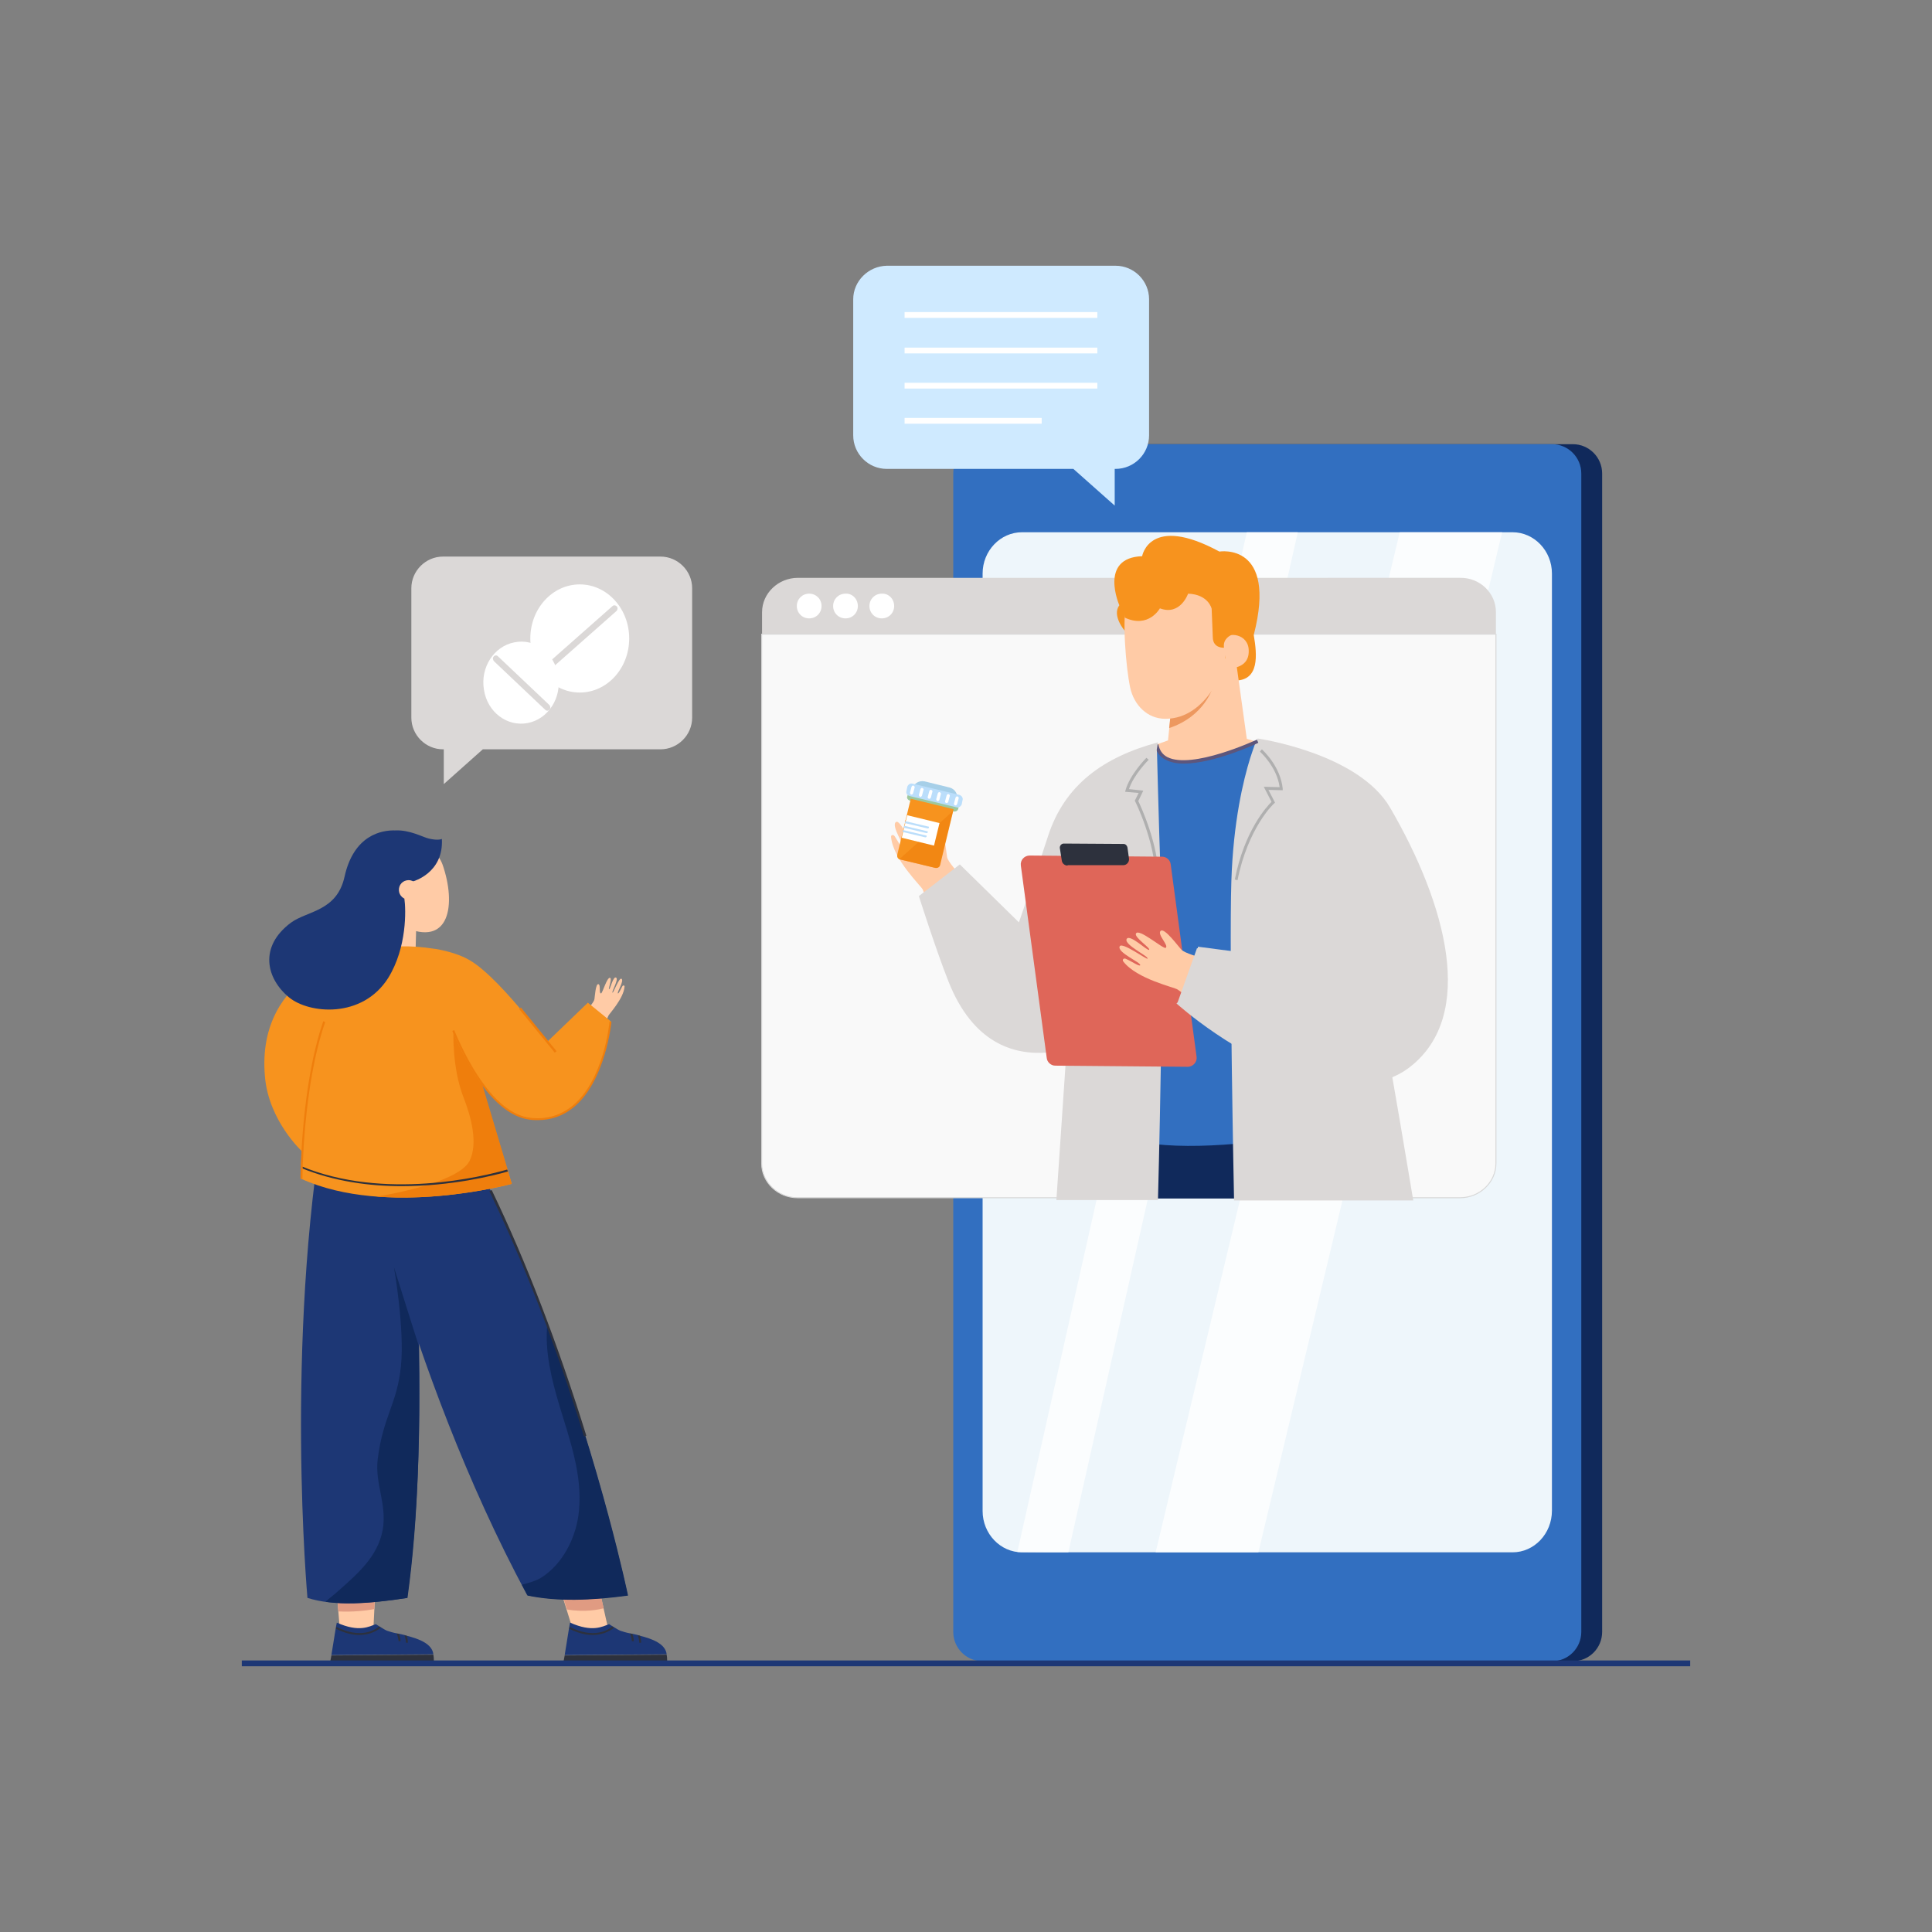 <?xml version="1.0" encoding="utf-8"?>
<!-- Generator: Adobe Illustrator 26.4.1, SVG Export Plug-In . SVG Version: 6.00 Build 0)  -->
<svg version="1.1" id="Layer_1" xmlns="http://www.w3.org/2000/svg" xmlns:xlink="http://www.w3.org/1999/xlink" x="0px" y="0px"
	 viewBox="0 0 500.2 500.2" style="enable-background:new 0 0 500.2 500.2;" xml:space="preserve">
<rect x="0" y="0" width="500.2" height="500.2" fill="#808080" stroke="none"/>
<style type="text/css">
	.st0{fill:#1D3775;}
	.st1{fill:#10295B;}
	.st2{fill:#FFCBA6;}
	.st3{fill:#F7931E;}
	.st4{fill:#EF7E0C;}
	.st5{fill:#DBD8D7;}
	.st6{fill:#FFFFFF;}
	.st7{fill:#F3F3F4;}
	.st8{fill:#85A6D6;}
	.st9{fill:#92B4EA;}
	.st10{fill:#C5DBF9;}
	.st11{fill:#D3BCBC;}
	.st12{fill:#EAD8D8;}
	.st13{fill:#F48462;}
	.st14{fill:#50608E;}
	.st15{fill:#A37B90;}
	.st16{fill:#FFB164;}
	.st17{fill:#7772D3;}
	.st18{fill:#F7B369;}
	.st19{fill:#5C69A5;}
	.st20{fill:#F4E6E6;}
	.st21{fill:#40507F;}
	.st22{fill:#F29E4C;}
	.st23{fill:#9E9569;}
	.st24{fill:#F2E6DC;}
	.st25{fill:#F7F1EB;}
	.st26{fill:#84524D;}
	.st27{fill:#E6D0BE;}
	.st28{fill:#363E44;}
	.st29{fill:#D87355;}
	.st30{fill:#B77250;}
	.st31{fill:#D3BBA3;}
	.st32{fill:#EFBC73;}
	.st33{fill:#8B865C;}
	.st34{fill:#F9F9F9;}
	.st35{fill:#E8E8E8;}
	.st36{fill:#120F1A;}
	.st37{fill:#4A4E56;}
	.st38{fill:#F9E6D2;}
	.st39{fill:#E8E8E8;stroke:#D3D3D3;stroke-miterlimit:10;}
	.st40{fill:#D9D9D9;}
	.st41{fill:#326FC0;}
	.st42{fill:#EFBA95;}
	.st43{fill:#46467F;}
	.st44{fill:#FFBA57;}
	.st45{fill:#F7E8E8;}
	.st46{fill:#E0AA63;}
	.st47{fill:#9E6C5A;}
	.st48{clip-path:url(#SVGID_00000052795104475698384400000001224771019285860529_);fill:#363E44;}
	.st49{fill:#F2F2F2;stroke:#E0E0E0;stroke-width:0.25;stroke-miterlimit:10;}
	.st50{fill:#F99746;}
	.st51{fill:#163560;}
	.st52{fill:#F4C09D;}
	.st53{opacity:0.5;fill:#C0D8FB;}
	.st54{fill:#AFCDFB;}
	.st55{opacity:0.5;fill:#AFCDFB;}
	.st56{opacity:0.5;fill:#FFE2CC;}
	.st57{fill:#FCECDB;}
	.st58{fill:#F7E0CB;}
	.st59{fill:#EFCBAB;}
	.st60{opacity:0.5;fill:#EFCBAB;}
	.st61{fill:#EF7E29;}
	.st62{fill:#D8661A;}
	.st63{fill:#233862;}
	.st64{fill:#ED985F;}
	.st65{fill:#2B478B;}
	.st66{fill:#699FF0;}
	.st67{opacity:0.4;fill:#E9F3FE;}
	.st68{fill:#7CC7E5;}
	.st69{fill:#D2D2DB;}
	.st70{fill:#EFEFF4;}
	.st71{fill:#C5C5D1;}
	.st72{fill:#7C4FD3;}
	.st73{fill:#C0C0CC;}
	.st74{fill:#FCA397;}
	.st75{fill:#FFAF45;}
	.st76{fill:#FC8165;}
	.st77{fill:#80BAFF;}
	.st78{fill:#DB2A65;}
	.st79{fill:#EA366E;}
	.st80{fill:#50447E;}
	.st81{fill:#9DC89E;}
	.st82{opacity:0.6;}
	.st83{fill:#599E85;}
	.st84{fill:#BBDEFB;}
	.st85{fill:#A6CFE8;}
	.st86{clip-path:url(#SVGID_00000116922691906053342010000017943224101343186580_);fill:#363E44;}
	.st87{fill:#EEF6FB;}
	.st88{opacity:0.77;}
	.st89{fill:#E09B82;}
	.st90{fill:#2D313D;}
	.st91{fill:#F9F9F9;stroke:#D8D8D8;stroke-width:0.25;stroke-miterlimit:10;}
	.st92{fill:#5D567C;}
	.st93{fill:#AFAFAF;}
	.st94{fill:#433A60;}
	.st95{fill:#323847;}
	.st96{fill:#DF6659;}
	.st97{fill:#CFEAFF;}
</style>
<g>
	<g>
		<g>
			<g>
				<g>
					<g>
						<g>
							<g>
								<path class="st1" d="M414.8,122.6v299.9c0,4.2-3.4,7.6-7.6,7.6H259.8c-4.2,0-7.6-3.4-7.6-7.6V122.6c0-4.2,3.4-7.6,7.6-7.6
									h147.4C411.4,115,414.8,118.4,414.8,122.6z"/>
							</g>
						</g>
					</g>
				</g>
			</g>
			<g>
				<g>
					<g>
						<g>
							<g>
								<path class="st41" d="M409.4,122.6v299.9c0,4.2-3.4,7.6-7.6,7.6H254.4c-4.2,0-7.6-3.4-7.6-7.6V122.6c0-4.2,3.4-7.6,7.6-7.6
									h147.4C406,115,409.4,118.4,409.4,122.6z"/>
							</g>
						</g>
					</g>
				</g>
			</g>
			<g>
				<g>
					<g>
						<g>
							<g>
								<path class="st87" d="M391.6,401.9h-127c-5.6,0-10.2-4.8-10.2-10.7V148.5c0-5.9,4.6-10.7,10.2-10.7h127
									c5.6,0,10.2,4.8,10.2,10.7v242.6C401.8,397.1,397.2,401.9,391.6,401.9z"/>
							</g>
						</g>
					</g>
				</g>
			</g>
			<g class="st88">
				<path class="st6" d="M336,137.8l-59.4,264.1c0,0-12.8,0-13.2-0.1l59.4-264H336z"/>
			</g>
			<g class="st88">
				<polygon class="st6" points="388.9,137.8 325.8,401.9 299.2,401.9 362.4,137.8 				"/>
			</g>
		</g>
		<g>
			<g>
				<g>
					<g>
						<g>
							<g>
								<polygon class="st2" points="88.1,423.2 86.9,409 97.3,409 96.6,423.2 								"/>
							</g>
						</g>
					</g>
				</g>
				<g>
					<g>
						<g>
							<path class="st89" d="M86.9,409.3l0.7,7.9c3.6,0.2,7.2-0.2,9.3-0.6l0.4-8.2L86.9,409.3z"/>
						</g>
					</g>
				</g>
			</g>
			<g>
				<g>
					<g>
						<g>
							<path class="st90" d="M85.4,430.7h26.9c0-0.3,0.1-1.3-0.1-2.3c0,0-26.4,0.2-26.4,0.2L85.4,430.7z"/>
						</g>
					</g>
				</g>
				<g>
					<g>
						<g>
							<path class="st0" d="M85.8,428.5l26.4-0.2c-0.3-2.7-3.7-4-6.9-4.8c-0.2-0.1-0.4-0.1-0.6-0.2c-0.5-0.1-0.9-0.2-1.3-0.3
								c-0.2,0-0.4-0.1-0.6-0.1c-1.1-0.2-2-0.5-2.6-0.7c-0.5-0.2-1.1-0.6-1.6-0.9c-0.2-0.1-0.3-0.2-0.5-0.3
								c-0.5-0.3-0.8-0.5-0.8-0.5c-1.7,0.6-4.3,2.2-10.1-0.4l-0.2,1l-0.1,0.6L85.8,428.5z"/>
						</g>
					</g>
				</g>
				<g>
					<g>
						<g>
							<g>
								<g>
									<path class="st90" d="M104.7,423.4c0.4,0.9,0.4,1.9,0.4,1.9l0.5,0c0-0.1,0-0.9-0.3-1.8
										C105.1,423.5,104.9,423.4,104.7,423.4z"/>
								</g>
							</g>
						</g>
					</g>
					<g>
						<g>
							<g>
								<g>
									<path class="st90" d="M102.7,422.9c0.4,1,0.5,2,0.5,2l0.5,0c0-0.1,0-0.9-0.4-1.9C103.1,423,102.9,423,102.7,422.9z"/>
								</g>
							</g>
						</g>
					</g>
				</g>
				<g>
					<g>
						<g>
							<g>
								<path class="st90" d="M87,421.7c2.4,1.2,4.4,1.6,6,1.6c3.1,0,5-1.4,5.6-1.9c-0.2-0.1-0.3-0.2-0.5-0.3c-1,0.9-4.7,3.3-11,0.1
									L87,421.7z"/>
							</g>
						</g>
					</g>
				</g>
			</g>
			<g>
				<g>
					<path class="st0" d="M105.4,413.7c-9.8,1.5-18.9,2.2-25.8,0c0,0-5.9-65.6,4.5-125.9l20.7,0.1
						C104.9,287.9,112.9,360.3,105.4,413.7z"/>
				</g>
			</g>
			<g>
				<g>
					<g>
						<g>
							<g>
								<polygon class="st2" points="148.7,423.2 144.3,409 154.6,409 157.8,423.2 								"/>
							</g>
						</g>
					</g>
				</g>
				<g>
					<g>
						<g>
							<path class="st89" d="M144.3,408.9l2.5,7.8c4.7,0.8,8.2,0,9.5-0.3l-1.8-7.9h-3.7L144.3,408.9z"/>
						</g>
					</g>
				</g>
			</g>
			<g>
				<g>
					<g>
						<path class="st3" d="M94,246.1c0,0-27.9,5.1-25.4,32.7c1,11.5,9.7,19.4,9.7,19.4l3.2-9.7l11.2,3.8L94,246.1z"/>
					</g>
				</g>
			</g>
			<g>
				<g>
					<g>
						<polygon class="st2" points="107.5,249.7 107.9,234.6 99.1,233.2 94.7,247.7 						"/>
					</g>
				</g>
			</g>
			<g>
				<g>
					<g>
						<path class="st2" d="M104.4,239.9c-5.3-2.4-10.7-11.1-6.8-19.6c3-6.7,14.7-2.9,17,3.6C118.1,234,116.6,245.5,104.4,239.9z"/>
					</g>
				</g>
			</g>
			<g>
				<g>
					<g>
						<g>
							<path class="st2" d="M152,261.5c0.4-0.5,1.8-2.1,1.9-2.8c0.1-0.6,0.3-4,1-3.9c0.7,0.1,0.1,2.4,0.7,2.4c0.4,0,1.6-4.5,2.4-4
								c0.5,0.3-0.6,2.9-0.3,2.9c0.3,0.1,1-3.4,1.8-3c0.8,0.4-1.3,3.8-0.9,3.9c0.2,0.1,1.7-4,2.3-3.6c0.8,0.5-1.3,3.6-0.9,3.8
								c0.2,0.1,0.7-1.1,1.1-1.8c0.2-0.4,0.6-0.3,0.6,0c-0.2,3.1-4,7.1-4.2,7.6c-0.3,0.7-0.6,1.5-0.9,2.2L152,261.5z"/>
						</g>
					</g>
				</g>
			</g>
			<g>
				<g>
					<g>
						<path class="st0" d="M162.5,413c-9.4,1.3-18.3,1.6-26,0C104.7,354,91.4,287.3,91.4,287.3H116C147.7,342,162.5,413,162.5,413z"
							/>
					</g>
				</g>
			</g>
			<g>
				<g>
					<g>
						<path class="st3" d="M141.7,269.7l10.5-10.1l5.9,4.8c0,0-2.5,27.1-20.8,25.1c-12.9-1.4-21.3-26.4-21.3-26.4L141.7,269.7z"/>
					</g>
				</g>
			</g>
			<g>
				<g>
					<g>
						<path class="st3" d="M78,305.2c22.2,10.1,54.5,1.3,54.5,1.3l-1-3.3l-0.2-0.5l-8.4-28l22.1-0.3c0,0-14.8-20.8-23.4-25.8
							c-2.2-1.3-5.3-2.3-8.7-2.9c-0.3,0-0.5-0.1-0.8-0.1c-5.5-0.9-12-0.8-17.9,0.4c-0.2,0-0.4,0.1-0.6,0.1c-3.3,0.7-6.4,1.9-9.1,3.4
							c0,0,1.6,8.9-0.6,15c-5,13.8-5.8,30.2-5.9,37.2c0,0.2,0,0.4,0,0.6C78,304.2,78,305.2,78,305.2z"/>
					</g>
				</g>
			</g>
			<g>
				<g>
					<path class="st4" d="M97.4,309.8c0.3,0,0.7,0,1,0.1c0.2,0,0.5,0,0.7,0c17.3,1,33.4-3.4,33.4-3.4l-1-3.3l-0.1-0.5l-6.5-21.8
						c-1.1-1.1-6.6-10.1-7.5-13.8c0,0-0.4,9.3,2.6,17c1.9,4.8,3.9,12,1.5,16.6C118.2,306.6,97.7,309.8,97.4,309.8z"/>
				</g>
			</g>
			<g>
				<g>
					<g>
						
							<rect x="138.9" y="259.5" transform="matrix(0.775 -0.632 0.632 0.775 -137.249 147.893)" class="st4" width="0.6" height="14.6"/>
					</g>
				</g>
			</g>
			<g>
				<g>
					<g>
						<g>
							<path class="st90" d="M78,302.4c8.5,3.5,17.7,4.7,26,4.7c12.8,0,23.7-2.7,27.5-3.8l-0.2-0.5c-6.2,1.8-31.8,8.1-53.4-0.9
								C78,302,78,302.2,78,302.4z"/>
						</g>
					</g>
				</g>
			</g>
			<g>
				<g>
					<g>
						<path class="st4" d="M78.3,305.2c0-0.2,0.1-24,5.9-40.6l-0.5-0.2c-5.8,16.7-5.9,40.5-5.9,40.8H78.3z"/>
					</g>
				</g>
			</g>
			<g>
				<g>
					<g>
						<g>
							<path class="st90" d="M145.8,430.7h26.9c0-0.3,0.1-1.3-0.1-2.3c0,0-26.4,0.2-26.4,0.2L145.8,430.7z"/>
						</g>
					</g>
				</g>
				<g>
					<g>
						<g>
							<path class="st0" d="M146.2,428.5l26.4-0.2c-0.3-2.7-3.7-4-6.9-4.8c-0.2-0.1-0.4-0.1-0.6-0.2c-0.5-0.1-0.9-0.2-1.3-0.3
								c-0.2,0-0.4-0.1-0.6-0.1c-1.1-0.2-2-0.5-2.6-0.7c-0.5-0.2-1.1-0.6-1.6-0.9c-0.2-0.1-0.3-0.2-0.5-0.3
								c-0.5-0.3-0.8-0.5-0.8-0.5c-1.7,0.6-4.3,2.2-10.1-0.4l-0.2,1l-0.1,0.6L146.2,428.5z"/>
						</g>
					</g>
				</g>
				<g>
					<g>
						<g>
							<g>
								<g>
									<path class="st90" d="M165.1,423.4c0.4,0.9,0.4,1.9,0.4,1.9l0.5,0c0-0.1,0-0.9-0.3-1.8
										C165.5,423.5,165.3,423.4,165.1,423.4z"/>
								</g>
							</g>
						</g>
					</g>
					<g>
						<g>
							<g>
								<g>
									<path class="st90" d="M163.1,422.9c0.4,1,0.5,2,0.5,2l0.5,0c0-0.1,0-0.9-0.4-1.9C163.5,423,163.3,423,163.1,422.9z"/>
								</g>
							</g>
						</g>
					</g>
				</g>
				<g>
					<g>
						<g>
							<g>
								<path class="st90" d="M147.4,421.7c2.4,1.2,4.4,1.6,6,1.6c3.1,0,5-1.4,5.6-1.9c-0.2-0.1-0.3-0.2-0.5-0.3
									c-1,0.9-4.7,3.3-11,0.1L147.4,421.7z"/>
							</g>
						</g>
					</g>
				</g>
			</g>
			<g>
				<g>
					<path class="st0" d="M74.8,258.2c5.2,4.3,19,5.6,25.7-5c4.9-7.9,4.6-17.7,4.2-20.5l2.2-4.5c0,0,8-2.1,7.5-11
						c0,0-0.9,0.5-3.4-0.1c-1.4-0.3-4.9-2.3-8.7-2.1c0,0,0,0,0,0c-3.4-0.1-10.7,1.1-13.1,12c-2,9-9.7,8.8-13.9,11.9
						C67,245.1,68.9,253.3,74.8,258.2z"/>
				</g>
			</g>
			<g>
				<g>
					<g>
						<path class="st2" d="M103.3,230c-0.2,1.4,0.7,2.6,2.1,2.9c1.4,0.2,2.6-0.7,2.9-2.1c0.2-1.4-0.7-2.6-2.1-2.9
							C104.8,227.7,103.5,228.6,103.3,230z"/>
					</g>
				</g>
			</g>
			<g>
				<g>
					<path class="st1" d="M84.3,414.7c6.1,0.9,13.4,0.2,21.2-1c2.9-20.8,3.3-44.2,2.9-65.4c0,0.2-6.4-20.2-6.4-20.2s2.8,16,1.8,25.6
						c-1,9.9-4.6,12.9-6,24c-0.8,6.5,2.4,11.5,1.3,18.3c-1.3,7.2-6.8,11.7-12.2,16.5C86.1,413.2,85.1,413.9,84.3,414.7z"/>
				</g>
			</g>
			<g>
				<g>
					<path class="st1" d="M135.1,410.3c0.5,0.9,1,1.9,1.5,2.8c7.7,1.6,16.5,1.3,26,0c0,0-6.7-32.4-20.9-70.2
						c-0.7,6.9,1.1,14.2,3.1,20.9c2.7,8.9,6,18,5.1,27.3c-0.6,6.7-4.1,13.9-10,17.5C138.5,409.4,136.8,409.8,135.1,410.3z"/>
				</g>
			</g>
			<g>
				<g>
					<g>
						<path class="st90" d="M151.2,371.9l0.6-0.2c-7.3-23.5-15.5-44.9-24.5-63.6l-0.6,0.3C135.7,327.1,144,348.4,151.2,371.9z"/>
					</g>
				</g>
			</g>
			<g>
				<g>
					<g>
						<path class="st4" d="M139.2,290c-0.6,0-1.3,0-1.9-0.1c-10.1-1.1-17.5-16.5-20.2-23l0.5-0.2c2.7,6.5,9.9,21.6,19.7,22.7
							c4.1,0.5,7.8-0.6,10.9-3.1c8.2-6.7,9.6-21.6,9.6-21.8l0.5,0c0,0.2-1.5,15.4-9.8,22.2C145.8,288.9,142.7,290,139.2,290z"/>
					</g>
				</g>
			</g>
		</g>
		<g>
			<g>
				<path class="st5" d="M179.2,152.3v33.5c0,4.5-3.7,8.2-8.2,8.2h-46l-10.1,9v-9h-0.2c-4.5,0-8.2-3.7-8.2-8.2v-33.5
					c0-4.5,3.7-8.2,8.2-8.2H171C175.5,144.1,179.2,147.8,179.2,152.3z"/>
			</g>
		</g>
		<g>
			<g>
				<path class="st5" d="M387.3,158.5v5.7h-190v-5.7c0-4.9,4.2-8.9,9.3-8.9H378C383.1,149.5,387.3,153.5,387.3,158.5z"/>
			</g>
			<g>
				<path class="st91" d="M387.3,164.2v137c0,4.9-4.2,8.9-9.3,8.9H206.5c-5.1,0-9.3-4-9.3-8.9v-137H387.3z"/>
			</g>
			<g>
				<g>
					<g>
						<path class="st3" d="M291.2,163.3c0,0-3.4-3.9-1.4-6.6c0,0-5.4-12.3,5.9-12.7c0,0,1.9-11,20-1.2c0,0,15.1-2.5,8.9,21.6
							c0.9,5.3,1.4,11.6-4.6,11.8L291.2,163.3z"/>
					</g>
				</g>
			</g>
			<g>
				<g>
					<g>
						<g>
							<g>
								<path class="st2" d="M322.8,191.3l-3.1-22.3l-15.9,9.2l-1.4,13.5l-7.6,2.7c5.2,6.8,24.2,8.5,32.9-1.7L322.8,191.3z"/>
							</g>
						</g>
					</g>
				</g>
				<g>
					<g>
						<g>
							<g>
								<path class="st64" d="M302.7,188.5c9.3-3.1,11.3-10.6,11.3-10.6l-10.5,3.2L302.7,188.5z"/>
							</g>
						</g>
					</g>
				</g>
			</g>
			<g>
				<g>
					<g>
						<path class="st2" d="M317.6,164.8c0,0,1.7-10.8-4.6-14.4c-6.3-3.6-18.7-3.8-21.2,4.7c-1.4,4.8-0.3,17.7,0.8,22.9
							c1,4.6,4.5,8.1,9.1,8.1c11,0,15.4-13.9,15.4-13.9L317.6,164.8z"/>
					</g>
				</g>
			</g>
			<g>
				<g>
					<g>
						<g>
							<path class="st1" d="M350.2,310.3h-72c1.1-10.2,2-18.3,2.6-23.2h68.1L350.2,310.3z"/>
						</g>
					</g>
				</g>
			</g>
			<g>
				<g>
					<g>
						<path class="st41" d="M325.6,191.9c0,0-24.4,11.5-26.1,0.8l-3.9,1.3l-6.7,100.1c12.1,4.1,29.5,2.7,48.2,0l0.7-92.2l-5.2-8.7
							L325.6,191.9z"/>
					</g>
				</g>
			</g>
			<g>
				<g>
					<g>
						<path class="st5" d="M299.8,310.7h-26.3l2.6-38.4l6.6-62.3c0,0.7,16.8-17.2,16.8-17.2s0.5,20.2,1,34.3
							C301.5,248.4,299.8,310.7,299.8,310.7z"/>
					</g>
				</g>
			</g>
			<g>
				<g>
					<g>
						<path class="st5" d="M319.5,310.7c0,0-1.3-63.4-0.7-82.5c0.5-15.5,3.1-26.2,4.9-32c0.5-1.5,0.9-2.7,1.2-3.5
							c0.1-0.2,0.2-0.4,0.2-0.6c0,0,0-0.1,0.1-0.1c0.1-0.2,0.2-0.4,0.2-0.5c0.1-0.2,0.1-0.3,0.1-0.3l0.9,0.8l0.4,0.4l0.7,0.7
							l10.3,10.1l1.7,1.7l0.6,0.6l9.2,9l5.5,31.7l4.5,25.9l3.3,19.1v0l0.1,0.6l3.2,19H319.5z"/>
					</g>
				</g>
			</g>
			<g>
				<g>
					<g>
						<g>
							<path class="st2" d="M248.9,226.9c-0.8-0.9-3.5-3.8-3.7-5c-0.2-1.1-0.7-7.2-2-7c-1.4,0.2-0.1,4.4-1.2,4.4
								c-0.7,0-3.2-8.1-4.6-7.2c-0.9,0.6,1.3,5.3,0.7,5.4c-0.5,0.1-2.1-6.2-3.5-5.4c-1.5,0.8,2.6,6.8,1.9,7.2
								c-0.3,0.2-3.3-7.2-4.5-6.5c-1.5,0.9,2.5,6.5,1.9,7c-0.3,0.2-1.4-2-2.2-3.2c-0.4-0.7-1.1-0.4-1,0.1c0.5,5.8,7.8,12.7,8.2,13.6
								c0.5,1.4,1.1,2.7,1.7,3.9L248.9,226.9z"/>
						</g>
					</g>
				</g>
			</g>
			<g>
				<g>
					<g>
						<g>
							<path class="st92" d="M306.5,197.7c7.7,0,18.8-5.1,19.3-5.4l-0.4-0.8c-0.2,0.1-16.8,7.8-23.2,4.5c-1.3-0.7-2-1.8-2.3-3.3
								l-0.9,0.1c0.3,1.8,1.2,3.1,2.8,3.9C303.1,197.4,304.7,197.7,306.5,197.7z"/>
						</g>
					</g>
				</g>
			</g>
			<g>
				<g>
					<g>
						<path class="st2" d="M317.7,173c0,0,5.7,0.5,5.6-4.5c0-4.5-5.5-5.1-6.8-2.8L317.7,173z"/>
					</g>
				</g>
			</g>
			<g>
				<g>
					<g>
						<path class="st5" d="M287.4,267.1c0,0-29.2,18.7-41.8-12.9c-3.3-8.3-7.7-22.2-7.7-22.2l10.6-8.2l15.3,15
							c0,0,4.3-12.3,7.5-22.2c4.3-13.4,14.4-20.6,28.5-24.4L287.4,267.1z"/>
					</g>
				</g>
			</g>
			<g>
				<g>
					<g>
						<path class="st3" d="M318.8,164.4c0,0-2.3,0.9-1.9,3.3c0,0-2.8,0.2-2.9-2.6s-0.3-7.5-0.3-7.5s-0.8-3.7-6.1-3.9
							c0,0-2,5.8-7.3,3.8c0,0-2.9,5.3-9.1,2.4c0,0-1.9-11.5,8.3-13.5c10.3-2,17.1,0.8,17.9,4.4C318.4,155.2,318.8,164.4,318.8,164.4
							z"/>
					</g>
				</g>
			</g>
			<g>
				<g>
					<g>
						<g>
							<g>
								<path class="st93" d="M299.9,226.9c0-8.2-4.5-18.1-5.2-19.5l1.3-2.7l-3.7-0.4c1.2-3.7,5-7.5,5.1-7.6l-0.6-0.5
									c-0.2,0.2-4.3,4.4-5.4,8.4l-0.1,0.4l3.5,0.3l-1,2l0.1,0.2c0.1,0.1,5.2,10.7,5.2,19.3H299.9z"/>
							</g>
						</g>
					</g>
				</g>
			</g>
			<g>
				<g>
					<g>
						<g>
							<g>
								
									<rect x="271.4" y="250.9" transform="matrix(0.115 -0.993 0.993 0.115 0.682 503.327)" class="st94" width="23" height="0.8"/>
							</g>
						</g>
					</g>
				</g>
			</g>
			<g>
				<g>
					<g>
						<g>
							<path class="st95" d="M298,245c-0.9,0-1.7,0.8-1.7,1.7c0,0.9,0.8,1.7,1.7,1.7c0.9,0,1.7-0.8,1.7-1.7
								C299.7,245.8,298.9,245,298,245z M298,247.5c-0.4,0-0.8-0.4-0.8-0.8c0-0.4,0.4-0.8,0.8-0.8c0.4,0,0.8,0.4,0.8,0.8
								C298.7,247.2,298.4,247.5,298,247.5z"/>
						</g>
					</g>
				</g>
			</g>
			<g>
				<g>
					<g>
						<path class="st5" d="M284.8,222.2c0,0,0.4-2.7,0.4-6c0-4.4-0.6-10.3-3.7-13.4l-0.6,0.6c2.9,2.9,3.5,8.6,3.5,12.9
							c0,3.3-0.4,5.9-0.4,5.9L284.8,222.2z"/>
					</g>
				</g>
			</g>
			<g>
				<path class="st96" d="M307.5,276.2l-34.3-0.3c-1.1,0-2.1-0.9-2.2-2l-6.7-49.8c-0.2-1.4,0.9-2.6,2.3-2.6l34.3,0.3
					c1.1,0,2.1,0.9,2.2,2l6.7,49.8C310,274.9,308.9,276.2,307.5,276.2z"/>
			</g>
			<g>
				<g>
					<g>
						<g>
							<path class="st2" d="M311.7,248.2c-1.2-0.4-4.9-1.4-5.8-2.3c-0.8-0.8-4.4-5.8-5.4-4.9c-1,0.9,2.2,3.8,1.3,4.4
								c-0.6,0.4-7-5.2-7.7-3.7c-0.5,1,3.9,3.8,3.4,4.2c-0.4,0.4-5-4.2-5.8-2.8c-0.8,1.5,5.8,4.5,5.4,5.1c-0.2,0.3-6.6-4.4-7.2-3.2
								c-0.8,1.6,5.6,4.2,5.3,4.9c-0.2,0.4-2.2-1-3.6-1.6c-0.7-0.4-1.1,0.2-0.8,0.6c3.5,4.6,13.3,6.7,14.1,7.3
								c1.2,0.9,2.4,1.7,3.5,2.5L311.7,248.2z"/>
						</g>
					</g>
				</g>
			</g>
			<g>
				<g>
					<g>
						<path class="st5" d="M340.8,249.5l-30.9-4l-5,14c0,0,15.7,14.3,34.1,19.4c7.9,2.2,18.3,3.4,26.1-2.7
							c17.1-13.4,9.4-42-5.2-67.1c-8.3-14.2-34.3-17.9-34.3-17.9L340.8,249.5z"/>
					</g>
				</g>
			</g>
			<g>
				<g>
					<g>
						<g>
							<g>
								<path class="st93" d="M320.4,227.9c2.7-13.6,9.4-19.9,9.5-19.9l0.2-0.2l-1.7-3.3l3.7,0.1l0-0.4c-0.6-5.9-5.2-10-5.4-10.2
									l-0.5,0.6c0,0,4.4,3.9,5.1,9.2l-4.1-0.1l2,3.9c-1.2,1.2-7,7.4-9.5,20.1L320.4,227.9z"/>
							</g>
						</g>
					</g>
				</g>
			</g>
			<g>
				
					<rect x="325" y="231.9" transform="matrix(0.13 -0.992 0.992 0.13 37.777 538.052)" class="st5" width="0.7" height="31.2"/>
			</g>
			<g>
				<path class="st5" d="M338.8,279.3c-18.3-5.1-34.1-19.4-34.2-19.5l0.5-0.5c0.2,0.1,15.8,14.3,33.9,19.4L338.8,279.3z"/>
			</g>
			<g>
				<g>
					<path class="st6" d="M212.7,156.9c0,1.8-1.4,3.2-3.2,3.2s-3.2-1.4-3.2-3.2c0-1.8,1.4-3.2,3.2-3.2S212.7,155.1,212.7,156.9z"/>
				</g>
				<g>
					<path class="st6" d="M222.1,156.9c0,1.8-1.4,3.2-3.2,3.2c-1.8,0-3.2-1.4-3.2-3.2c0-1.8,1.4-3.2,3.2-3.2
						C220.7,153.6,222.1,155.1,222.1,156.9z"/>
				</g>
				<g>
					<path class="st6" d="M231.5,156.9c0,1.8-1.4,3.2-3.2,3.2c-1.8,0-3.2-1.4-3.2-3.2c0-1.8,1.4-3.2,3.2-3.2
						C230.1,153.6,231.5,155.1,231.5,156.9z"/>
				</g>
			</g>
			<g>
				<path class="st90" d="M276.4,224.1c-0.7,0-1.4-0.5-1.5-1.3l-0.5-3.2c-0.1-0.6,0.4-1.2,1-1.2l15.5,0.1c0.5,0,0.9,0.4,1,0.9
					l0.4,2.9c0.1,0.9-0.6,1.7-1.5,1.7H276.4z"/>
			</g>
		</g>
		<g>
			<rect x="62.6" y="429.9" class="st0" width="375" height="1.5"/>
		</g>
		<g>
			<g>
				<g>
					<g>
						<path class="st97" d="M220.9,77.5v35.2c0,4.8,3.9,8.7,8.7,8.7h48.3l10.7,9.5v-9.5h0.2c4.8,0,8.7-3.9,8.7-8.7V77.5
							c0-4.8-3.9-8.7-8.7-8.7h-59.2C224.8,68.9,220.9,72.8,220.9,77.5z"/>
					</g>
				</g>
				<g>
					<g>
						<rect x="234.2" y="80.8" class="st6" width="49.9" height="1.5"/>
					</g>
					<g>
						<rect x="234.2" y="90" class="st6" width="49.9" height="1.5"/>
					</g>
					<g>
						<rect x="234.2" y="99.1" class="st6" width="49.9" height="1.5"/>
					</g>
					<g>
						<rect x="234.2" y="108.2" class="st6" width="35.5" height="1.5"/>
					</g>
				</g>
			</g>
		</g>
	</g>
	<g>
		<g>
			<ellipse class="st6" cx="150.1" cy="165.3" rx="12.8" ry="14"/>
		</g>
		<g>
			<path class="st5" d="M140.2,175.1c-0.2,0-0.5-0.1-0.6-0.3c-0.3-0.4-0.2-0.9,0.1-1.2l18.9-16.7c0.3-0.3,0.8-0.2,1.1,0.1
				c0.3,0.4,0.2,0.9-0.1,1.2l-18.9,16.7C140.6,175,140.4,175.1,140.2,175.1z"/>
		</g>
		<g>
			<path class="st6" d="M136.6,187.2c5.3-1,8.9-6.5,7.9-12.3c-0.9-5.8-6-9.7-11.3-8.6c-5.3,1-8.9,6.5-7.9,12.3
				C126.2,184.4,131.3,188.2,136.6,187.2z"/>
		</g>
		<g>
			<path class="st5" d="M141.7,184c-0.2,0-0.4-0.1-0.5-0.2l-13.3-12.6c-0.3-0.3-0.4-0.9-0.1-1.2c0.3-0.4,0.8-0.4,1.1-0.1l13.3,12.6
				c0.3,0.3,0.4,0.9,0.1,1.2C142.1,183.9,141.9,184,141.7,184z"/>
		</g>
	</g>
	<g>
		<g>
			<g>
				<path class="st81" d="M235.6,207.3l11.3,2.8c0.5,0.1,1.1-0.2,1.2-0.7l0.1-0.4l-13.2-3.2l-0.1,0.4
					C234.7,206.6,235,207.1,235.6,207.3z"/>
			</g>
			<g>
				<path class="st3" d="M235.8,206.8l-3.5,14.5c-0.1,0.5,0.1,1,0.6,1.2c0,0,0.1,0,0.1,0l9.2,2.2c0.5,0.1,1.1-0.2,1.2-0.7l3.5-14.5
					L235.8,206.8z"/>
			</g>
			<g class="st82">
				<path class="st4" d="M232.8,222.5c0,0,0.1,0,0.1,0l9.2,2.2c0.5,0.1,1.1-0.2,1.2-0.7l3.4-14L232.8,222.5z"/>
			</g>
			<g>
				<g>
					
						<rect x="235.2" y="210.8" transform="matrix(0.237 -0.972 0.972 0.237 -27.183 395.547)" class="st6" width="6" height="8.6"/>
				</g>
				<g>
					<g>
						<path class="st84" d="M234.4,212.6l-0.1,0.5l5.9,1.4c0.1,0,0.3-0.1,0.3-0.2c0-0.1,0-0.1,0-0.2c0-0.1-0.1-0.1-0.2-0.1
							L234.4,212.6z"/>
					</g>
					<g>
						<path class="st84" d="M234.1,213.8l-0.1,0.5l5.9,1.4c0.1,0,0.3-0.1,0.3-0.2c0-0.1,0-0.1,0-0.2c0-0.1-0.1-0.1-0.2-0.1
							L234.1,213.8z"/>
					</g>
					<g>
						<path class="st84" d="M233.8,214.9l-0.1,0.5l5.9,1.4c0.1,0,0.3-0.1,0.3-0.2c0-0.1,0-0.1,0-0.2c0-0.1-0.1-0.1-0.2-0.1
							L233.8,214.9z"/>
					</g>
				</g>
			</g>
			<g>
				<path class="st85" d="M235.9,205.4l11.6,2.8l0.3-1.1c0.3-1.4-0.5-2.8-1.9-3.2l-6.5-1.6c-1.4-0.3-2.8,0.5-3.2,1.9L235.9,205.4z"
					/>
			</g>
			<g>
				<path class="st84" d="M235.5,206.1l12.1,2.9c0.6,0.2,1.2-0.2,1.4-0.8l0.2-1c0.2-0.6-0.2-1.2-0.8-1.4l-12.1-2.9
					c-0.6-0.2-1.2,0.2-1.4,0.8l-0.2,1C234.5,205.3,234.8,205.9,235.5,206.1z"/>
			</g>
			<g>
				<g>
					<path class="st6" d="M247.3,208.5L247.3,208.5c0.2,0.1,0.4-0.1,0.5-0.3l0.4-1.5c0.1-0.2-0.1-0.4-0.3-0.5v0
						c-0.2-0.1-0.4,0.1-0.5,0.3L247,208C246.9,208.2,247,208.4,247.3,208.5z"/>
				</g>
				<g>
					<path class="st6" d="M245,207.9L245,207.9c0.2,0.1,0.4-0.1,0.5-0.3l0.4-1.5c0.1-0.2-0.1-0.4-0.3-0.5l0,0
						c-0.2-0.1-0.4,0.1-0.5,0.3l-0.4,1.5C244.6,207.6,244.8,207.9,245,207.9z"/>
				</g>
				<g>
					<path class="st6" d="M242.7,207.4L242.7,207.4c0.2,0.1,0.4-0.1,0.5-0.3l0.4-1.5c0.1-0.2-0.1-0.4-0.3-0.5l0,0
						c-0.2-0.1-0.4,0.1-0.5,0.3l-0.4,1.5C242.4,207.1,242.5,207.3,242.7,207.4z"/>
				</g>
				<g>
					<path class="st6" d="M240.5,206.8L240.5,206.8c0.2,0.1,0.4-0.1,0.5-0.3l0.4-1.5c0.1-0.2-0.1-0.4-0.3-0.5l0,0
						c-0.2-0.1-0.4,0.1-0.5,0.3l-0.4,1.5C240.1,206.5,240.3,206.8,240.5,206.8z"/>
				</g>
				<g>
					<path class="st6" d="M238.2,206.3L238.2,206.3c0.2,0.1,0.4-0.1,0.5-0.3l0.4-1.5c0.1-0.2-0.1-0.4-0.3-0.5l0,0
						c-0.2-0.1-0.4,0.1-0.5,0.3l-0.4,1.5C237.9,206,238,206.2,238.2,206.3z"/>
				</g>
				<g>
					<path class="st6" d="M235.9,205.7L235.9,205.7c0.2,0.1,0.4-0.1,0.5-0.3l0.4-1.5c0.1-0.2-0.1-0.4-0.3-0.5l0,0
						c-0.2-0.1-0.4,0.1-0.5,0.3l-0.4,1.5C235.6,205.4,235.7,205.7,235.9,205.7z"/>
				</g>
			</g>
		</g>
	</g>
</g>
</svg>

